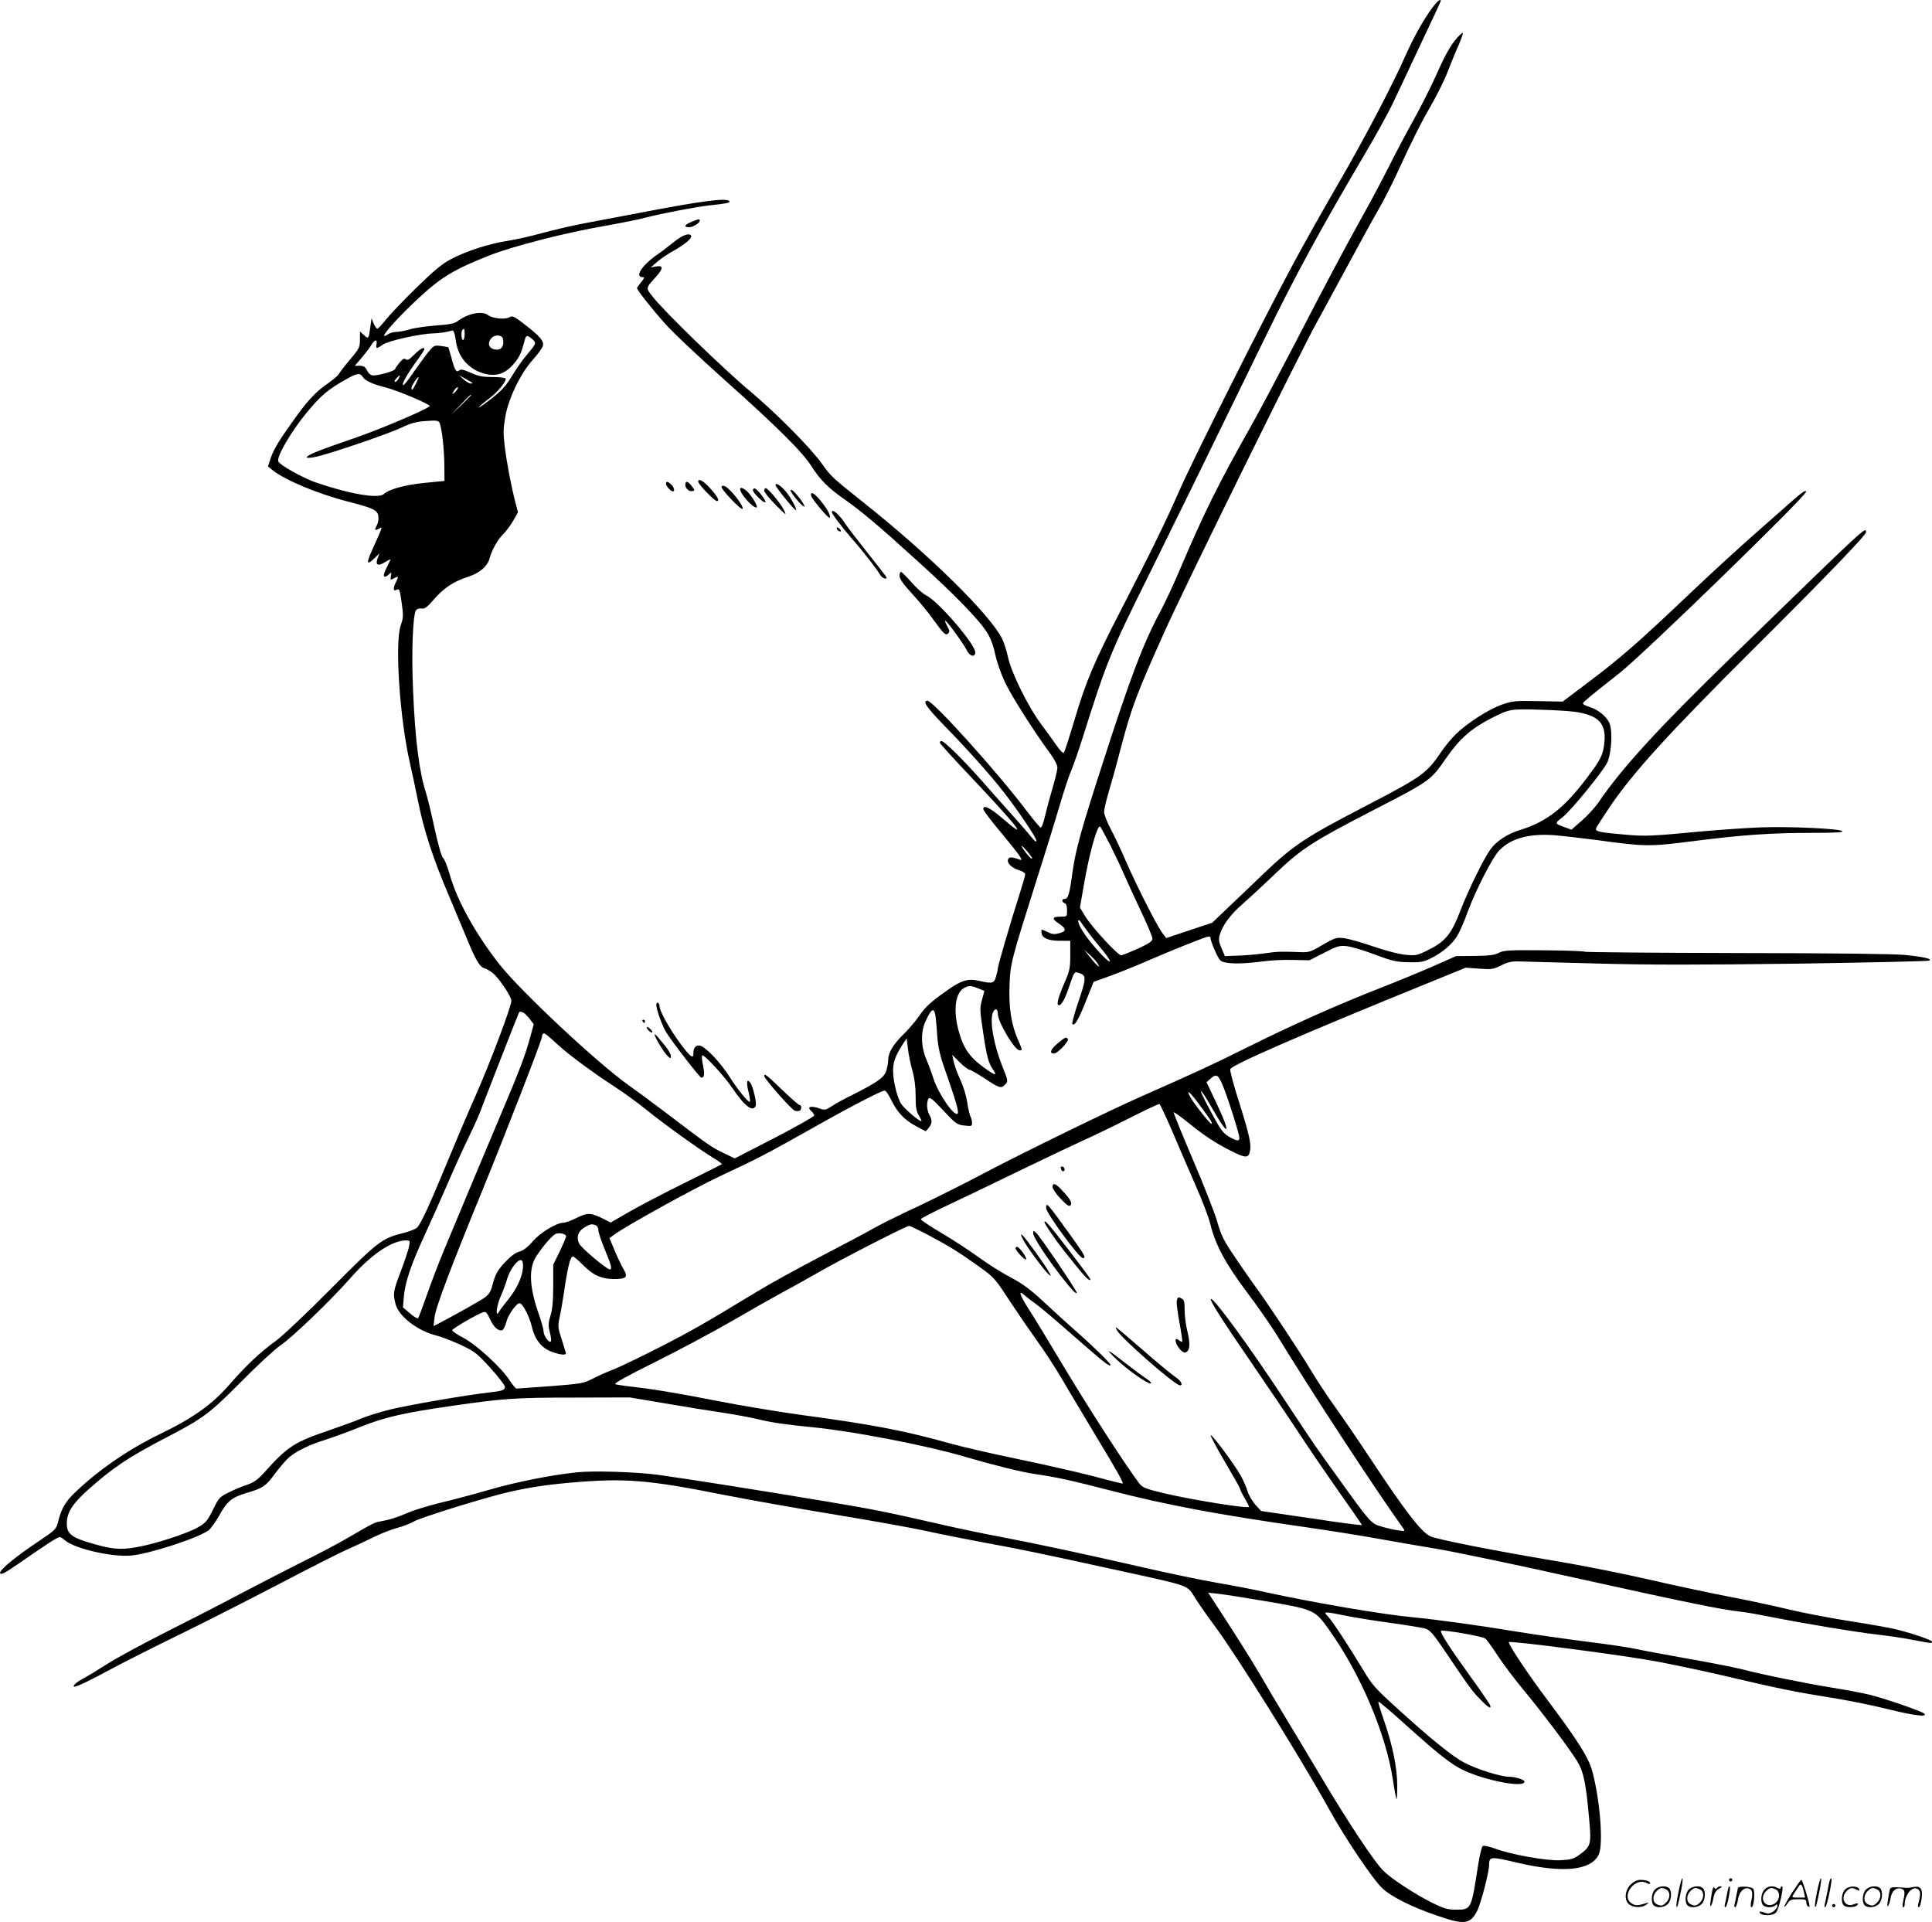 <svg version="1.0" xmlns="http://www.w3.org/2000/svg"
  viewBox="0 0 1199.468 1193.204"
 preserveAspectRatio="xMidYMid meet">
<g transform="translate(-0.532,1194.072) scale(0.1,-0.1)"
fill="#000000" stroke="none">
<path d="M8898 11893 c-54 -73 -114 -180 -163 -289 -81 -186 -265 -536 -429
-817 -90 -155 -214 -376 -276 -492 -188 -350 -614 -1199 -698 -1390 -96 -217
-170 -369 -364 -745 -173 -336 -219 -444 -294 -696 -31 -104 -60 -193 -64
-197 -4 -5 -25 16 -46 47 -22 31 -65 91 -97 134 -78 104 -181 313 -203 410 -9
43 -26 95 -37 117 -74 149 -446 516 -852 839 -206 164 -211 169 -267 248 -73
102 -285 315 -447 451 -160 133 -537 499 -602 584 -46 59 -48 51 24 131 42 48
40 67 -7 58 l-31 -6 40 35 c22 19 66 49 99 67 81 46 124 84 110 98 -15 16 -59
-3 -114 -49 -25 -20 -65 -51 -90 -68 -98 -67 -148 -143 -94 -143 12 0 10 -6
-10 -31 -14 -17 -26 -34 -26 -37 1 -12 85 -120 171 -217 46 -53 215 -212 374
-354 325 -290 483 -447 539 -536 51 -81 106 -136 201 -202 107 -75 211 -162
455 -384 235 -212 391 -373 437 -451 20 -33 38 -83 48 -133 10 -46 35 -118 60
-171 43 -89 178 -302 276 -435 30 -41 49 -77 49 -94 0 -15 -13 -70 -29 -123
-16 -54 -37 -132 -47 -175 -10 -44 -22 -76 -28 -74 -6 2 -47 51 -91 109 -178
236 -577 678 -611 678 -34 0 -6 -41 99 -149 143 -146 289 -309 373 -417 92
-118 204 -285 204 -303 -1 -10 -11 -3 -28 19 -15 19 -68 80 -117 135 -50 55
-136 152 -191 215 -114 129 -236 250 -253 250 -6 0 -11 -4 -11 -10 0 -5 76
-89 169 -187 314 -332 393 -432 226 -288 -82 71 -125 92 -125 62 0 -7 49 -73
110 -145 120 -145 144 -179 115 -168 -46 17 -65 18 -71 2 -9 -23 22 -54 68
-68 22 -6 38 -17 38 -26 0 -8 -18 -70 -39 -136 -47 -145 -131 -432 -131 -449
0 -7 -5 -29 -11 -49 -11 -43 -23 -46 -108 -26 -67 15 -108 2 -197 -61 -106
-75 -132 -100 -174 -160 -21 -31 -64 -81 -95 -111 -62 -61 -95 -114 -95 -157
0 -15 -5 -45 -11 -66 -12 -44 -53 -74 -208 -152 -52 -25 -112 -58 -133 -73
-35 -23 -43 -24 -72 -14 -58 21 -86 11 -51 -18 8 -7 15 -18 15 -25 0 -6 -111
-69 -246 -139 l-247 -127 -71 34 c-75 37 -81 40 -348 243 -95 72 -202 151
-238 176 -191 134 -672 584 -805 753 -149 191 -264 398 -308 558 -14 49 -32
94 -40 100 -10 8 -29 74 -52 177 -19 91 -44 192 -54 225 -43 134 -68 327 -81
635 -11 237 -2 479 19 503 6 8 22 12 34 10 19 -4 34 8 75 55 63 73 124 113
214 142 73 23 122 67 134 118 12 46 51 116 84 147 17 17 45 54 61 82 l30 53
-16 62 c-25 95 -55 252 -67 355 -9 75 -8 106 5 180 21 114 94 265 171 351 30
33 57 71 61 83 10 30 -15 60 -108 132 -72 56 -79 59 -101 47 -29 -15 -104 -6
-132 15 -36 27 -121 10 -183 -35 -23 -18 -50 -24 -138 -30 -61 -5 -134 -15
-163 -24 -30 -9 -68 -16 -85 -16 -17 0 -41 -7 -53 -16 -12 -8 -22 -11 -22 -7
0 18 105 132 221 239 133 123 215 173 431 258 142 57 478 143 723 185 99 18
212 40 250 51 87 23 309 66 390 75 107 11 135 17 129 26 -14 23 -164 4 -559
-72 -115 -22 -270 -51 -343 -65 -73 -14 -190 -41 -260 -60 -70 -20 -167 -41
-217 -49 -112 -17 -255 -63 -349 -113 -55 -28 -105 -70 -218 -180 -81 -79
-165 -168 -189 -198 -23 -30 -46 -54 -51 -54 -5 0 -15 15 -23 32 l-13 33 -7
-50 c-10 -79 -12 -81 -40 -55 l-25 23 0 -50 c0 -48 -4 -56 -60 -123 -34 -40
-65 -81 -71 -91 -5 -10 -35 -36 -67 -58 -69 -47 -122 -102 -194 -201 -105
-145 -142 -205 -161 -260 l-18 -55 28 -23 c79 -63 285 -149 475 -197 148 -38
175 -51 182 -86 3 -19 0 -42 -9 -60 -17 -31 -14 -35 16 -19 21 12 23 18 -47
-138 -35 -77 -32 -93 12 -51 l35 34 -11 -29 c-16 -43 1 -53 44 -26 20 12 36
20 36 18 0 -2 -11 -25 -25 -53 -27 -52 -20 -71 14 -41 17 16 18 15 13 -10 -4
-24 -3 -25 16 -15 31 17 34 14 17 -19 -21 -41 -20 -63 3 -51 17 9 19 2 31 -80
11 -80 11 -94 -6 -141 -38 -110 -5 -588 58 -858 11 -47 33 -152 50 -235 36
-181 93 -355 192 -587 40 -95 88 -209 106 -253 58 -143 84 -188 115 -196 16
-5 42 -21 58 -36 41 -39 108 -141 108 -165 0 -36 -126 -370 -218 -580 -50
-112 -134 -310 -187 -439 -109 -264 -159 -371 -183 -392 -10 -8 -46 -22 -82
-31 -135 -34 -154 -49 -445 -341 -148 -150 -304 -297 -345 -327 -102 -74 -185
-153 -292 -275 -106 -122 -224 -206 -433 -307 -195 -95 -379 -222 -523 -360
-60 -57 -86 -102 -105 -179 -13 -51 -15 -53 -122 -125 -168 -112 -271 -202
-231 -202 14 0 45 20 221 142 44 30 94 63 112 73 31 18 31 18 63 -8 60 -51
286 -103 405 -94 109 8 415 107 484 156 15 11 44 52 66 91 50 90 78 114 168
141 105 31 122 42 181 123 30 40 69 85 87 100 45 38 131 80 224 108 44 14 143
50 220 81 153 61 270 87 575 131 315 45 384 50 745 50 l350 1 220 -37 c121
-21 283 -47 360 -58 77 -12 174 -30 215 -40 85 -21 175 -34 340 -50 247 -24
708 -113 938 -181 177 -52 357 -97 439 -109 143 -21 216 -37 473 -103 343 -89
669 -150 1208 -227 153 -22 354 -54 447 -71 94 -17 260 -46 370 -64 110 -18
515 -103 900 -189 661 -146 856 -186 985 -201 30 -3 111 -17 180 -31 240 -47
526 -94 660 -110 74 -8 180 -24 235 -35 115 -22 115 -22 115 -10 0 9 -115 49
-218 75 -34 9 -162 32 -285 51 -122 19 -296 52 -387 74 -91 22 -262 59 -380
81 -118 23 -339 70 -490 105 -151 35 -412 87 -580 115 -387 65 -742 135 -777
154 -58 30 -154 155 -367 477 -74 112 -173 257 -220 322 -46 64 -115 168 -152
230 -75 125 -260 404 -339 512 -28 39 -88 124 -132 190 -71 104 -86 135 -111
222 -16 55 -84 229 -152 387 -67 158 -121 289 -118 291 2 3 43 -26 91 -65 101
-81 165 -124 264 -174 94 -47 110 -47 119 1 8 44 -4 98 -77 330 -28 89 -49
169 -46 176 10 27 457 221 1202 524 l260 106 84 -6 c76 -6 88 -4 135 20 38 19
65 26 106 25 30 -1 249 -7 485 -13 330 -9 619 -9 1244 -1 447 7 818 15 824 19
18 11 -31 23 -151 35 -78 7 -432 11 -1047 12 -511 1 -935 5 -940 8 -6 4 -121
8 -255 9 -220 2 -249 0 -280 -16 -28 -14 -59 -18 -150 -19 l-115 -1 -140 -62
c-77 -34 -225 -95 -330 -136 -264 -103 -550 -231 -815 -363 -210 -105 -357
-173 -655 -304 -195 -85 -764 -363 -985 -480 -113 -60 -300 -154 -416 -209
-117 -54 -243 -117 -280 -139 -38 -22 -184 -99 -324 -172 -140 -73 -318 -171
-395 -218 -330 -200 -401 -241 -600 -343 -115 -59 -244 -121 -286 -138 -42
-16 -103 -43 -135 -60 -56 -29 -71 -31 -261 -46 -111 -8 -206 -15 -211 -15 -5
0 -23 21 -40 47 -52 82 -208 225 -290 268 -40 21 -71 42 -69 48 3 11 160 102
192 111 17 5 24 -3 43 -44 23 -50 53 -76 76 -67 7 3 18 26 25 51 10 43 62 116
82 116 19 0 61 -82 76 -145 19 -83 62 -136 130 -159 56 -19 86 -20 81 -3 -2 6
-14 46 -27 87 -22 68 -23 79 -12 130 7 30 19 99 27 153 23 160 40 227 56 227
6 0 33 -23 61 -51 64 -65 114 -88 192 -89 80 0 91 11 60 64 -13 23 -38 75 -55
116 l-31 74 23 17 c72 55 494 288 670 371 226 105 285 136 578 301 219 124
418 227 437 227 8 0 25 -24 39 -54 37 -77 83 -128 155 -166 l62 -33 19 23 c21
26 22 46 3 80 -16 29 -19 78 -5 100 7 12 26 -3 92 -74 78 -83 86 -88 131 -93
43 -5 47 -4 47 16 0 12 -4 31 -10 41 -5 10 -14 49 -20 87 -5 39 -24 101 -44
143 -19 41 -37 92 -41 114 l-8 38 46 -46 c26 -25 52 -46 60 -46 7 0 50 -25 96
-55 90 -60 101 -63 125 -39 21 21 21 24 -14 110 -55 137 -81 284 -61 337 12
31 31 28 31 -6 0 -51 105 -227 135 -227 19 0 19 0 -10 66 -41 94 -58 200 -52
338 5 136 8 148 173 670 53 165 115 368 140 452 24 83 55 176 68 206 14 31 50
136 81 234 139 441 169 515 395 969 160 324 344 698 738 1507 182 374 344 671
620 1138 63 107 135 238 160 290 25 52 103 217 173 367 71 149 129 274 129
277 0 17 -20 1 -52 -41z m-6008 -2028 c0 -19 -4 -35 -10 -35 -11 0 -14 53 -3
63 11 12 13 8 13 -28z m-56 -32 c12 -103 74 -179 168 -209 76 -23 132 -9 186
50 39 43 53 71 72 144 9 36 13 41 29 33 10 -6 23 -17 31 -25 14 -18 12 -22
-52 -98 -20 -23 -58 -79 -85 -123 -40 -65 -66 -92 -134 -145 -46 -35 -78 -57
-70 -47 7 9 36 34 64 54 52 39 110 110 101 124 -3 5 -39 9 -81 9 -60 0 -87 5
-134 26 -47 21 -62 24 -73 15 -18 -15 -28 1 -49 83 -9 32 -17 59 -19 61 -2 1
-22 5 -46 8 -42 5 -44 4 -84 -46 -22 -29 -63 -85 -90 -124 -27 -40 -53 -73
-59 -73 -14 0 22 65 80 145 28 38 51 73 51 77 0 18 -24 5 -62 -32 -30 -31 -43
-38 -53 -30 -10 8 -19 3 -38 -19 -14 -17 -27 -35 -29 -42 -4 -12 -98 -39 -135
-39 -15 0 -28 10 -38 30 -12 23 -22 30 -46 30 l-31 0 44 51 c23 28 50 62 58
77 21 35 39 39 33 7 -6 -31 0 -31 39 -4 33 24 231 68 313 70 28 1 64 5 80 9
17 4 35 8 41 9 6 0 14 -24 18 -56z m294 4 c8 -40 -7 -67 -36 -67 -49 0 -67 37
-35 72 21 24 66 20 71 -5z m-870 -237 c14 -23 60 -44 143 -65 77 -20 281 -107
272 -116 -28 -25 -319 -148 -478 -202 -216 -74 -285 -102 -285 -116 0 -5 27
-3 63 5 100 24 437 139 523 179 63 30 95 38 155 42 67 5 77 3 84 -13 14 -36
28 -159 29 -259 l1 -100 -121 -12 c-123 -12 -222 -39 -255 -69 -35 -31 -211
-1 -424 72 -81 28 -223 108 -232 130 -11 29 75 178 170 295 94 115 140 154
262 221 60 33 76 34 93 8z m222 -10 c-6 -11 -16 -20 -22 -20 -6 0 -3 9 7 20
10 11 20 20 22 20 2 0 -1 -9 -7 -20z m459 -27 c2 -2 -3 -3 -12 -3 -9 0 -29 12
-44 26 l-28 26 40 -23 c22 -12 42 -24 44 -26z m-351 -3 c-21 -42 -28 -49 -28
-26 0 12 36 66 44 66 2 0 -5 -18 -16 -40z m243 -53 c-13 -12 -20 -15 -16 -7
14 26 28 41 33 35 3 -3 -5 -16 -17 -28z m99 -20 c0 -1 -28 -29 -62 -62 l-63
-60 60 63 c55 58 65 67 65 59z m3483 -2877 c-5 -6 -49 45 -64 75 -6 11 8 0 30
-25 21 -25 37 -47 34 -50z m-335 -805 l39 -16 -15 -55 c-14 -51 -14 -65 7
-202 23 -155 33 -190 63 -234 27 -39 11 -35 -59 16 -91 66 -129 123 -158 234
-33 129 -17 233 39 261 29 14 40 13 84 -4z m-264 -177 c3 -24 8 -81 11 -128 5
-62 17 -116 47 -200 68 -194 88 -264 79 -273 -21 -21 -121 125 -150 217 -11
34 -31 88 -45 121 -33 77 -35 170 -5 234 37 83 55 91 63 29z m-2560 26 c8 -3
26 -21 40 -39 l25 -33 -20 -73 c-31 -117 -65 -206 -187 -494 -103 -244 -170
-404 -352 -840 -32 -77 -79 -201 -105 -275 -26 -74 -50 -138 -54 -143 -4 -4
-27 9 -50 30 l-44 37 6 70 c7 86 47 203 132 386 34 74 100 221 145 325 45 105
102 228 125 275 23 47 54 114 68 150 14 36 73 189 132 340 59 151 109 278 112
283 5 9 7 9 27 1z m221 -205 c65 -59 214 -169 342 -252 57 -37 147 -102 200
-145 111 -90 324 -243 414 -298 33 -20 58 -38 56 -41 -3 -2 -108 -55 -233
-117 -126 -62 -280 -143 -343 -179 l-114 -66 -36 18 c-87 44 -105 45 -173 12
-33 -17 -71 -31 -83 -31 -44 0 -144 -60 -192 -116 -32 -37 -59 -57 -84 -64
-23 -6 -54 -29 -85 -62 -51 -54 -65 -80 -84 -155 -7 -29 -21 -50 -43 -66 -26
-20 -178 -105 -296 -167 l-24 -12 6 53 c5 57 102 314 295 784 136 332 372 939
372 958 0 7 3 17 7 20 7 8 21 -3 98 -74z m2194 -152 c14 -49 21 -103 21 -161
0 -72 4 -95 21 -122 11 -19 18 -34 14 -34 -14 0 -103 76 -123 105 -25 36 -52
142 -52 208 0 53 14 92 56 158 l28 44 8 -62 c3 -34 16 -95 27 -136z m1940
-126 c36 -97 91 -273 91 -295 0 -22 -16 -20 -65 8 -35 21 -52 43 -103 138 -66
122 -87 170 -58 131 9 -11 39 -61 67 -110 99 -173 106 -138 11 61 l-56 118 28
25 c37 31 47 22 85 -76z m-154 -93 c71 -96 78 -108 72 -114 -6 -6 -113 129
-133 168 -27 53 1 28 61 -54z m-175 -153 c37 -88 102 -238 144 -334 43 -96 87
-211 97 -255 31 -126 95 -243 226 -418 65 -86 147 -204 183 -262 231 -377 600
-941 788 -1205 12 -17 9 -18 -39 -10 -28 4 -74 15 -102 24 -60 18 -66 25 -270
309 -141 195 -142 197 -330 481 -220 334 -441 635 -454 621 -8 -8 62 -119 252
-396 100 -146 234 -344 297 -440 63 -96 169 -251 235 -345 66 -93 127 -182
137 -196 l17 -27 -48 5 c-26 3 -91 11 -143 19 -52 8 -171 26 -265 39 l-170 25
-36 39 c-19 22 -41 59 -48 83 -7 24 -26 68 -43 98 -39 70 -182 262 -186 250
-2 -6 38 -79 88 -165 50 -85 93 -160 94 -167 1 -7 14 -34 29 -59 15 -25 27
-49 27 -53 0 -14 -354 43 -532 85 -114 28 -129 34 -151 62 -82 109 -305 453
-457 706 -97 163 -200 332 -229 376 -57 90 -67 123 -23 83 15 -13 43 -35 62
-48 19 -13 80 -63 135 -111 55 -48 145 -126 200 -174 101 -88 135 -112 135
-98 0 11 -122 129 -225 219 -44 38 -128 115 -188 171 -85 79 -130 112 -206
153 -54 28 -140 82 -192 120 -52 38 -156 107 -232 152 -76 44 -136 85 -135 90
2 5 73 42 158 82 85 40 292 139 458 220 167 81 347 166 400 190 54 24 178 84
277 134 99 50 184 90 188 89 5 -2 39 -74 77 -162z m-3576 -591 c9 -3 16 -17
16 -30 0 -13 18 -67 40 -120 41 -98 47 -124 31 -124 -19 0 -177 133 -190 160
-19 39 -7 77 32 100 34 21 46 24 71 14z m2065 -61 c130 -69 188 -105 314 -195
95 -68 100 -74 193 -217 53 -80 130 -192 171 -249 41 -56 110 -162 153 -235
42 -73 137 -230 209 -351 138 -228 176 -296 165 -296 -3 0 -92 22 -197 50
-106 27 -314 74 -464 105 -150 31 -337 74 -415 96 -270 76 -476 116 -908 174
-146 20 -389 60 -540 90 -250 49 -396 73 -550 90 -30 4 -64 9 -74 12 -13 4 62
46 245 137 145 72 356 185 469 250 113 66 255 146 315 179 61 32 162 89 225
125 148 85 551 292 569 292 7 0 61 -26 120 -57z m-2249 -7 c0 -7 -18 -49 -40
-95 l-40 -82 0 -131 c0 -95 -5 -146 -17 -185 -14 -46 -15 -60 -4 -104 7 -27
10 -53 6 -57 -11 -11 -45 37 -45 63 0 13 -12 56 -26 97 -63 177 -69 294 -18
371 43 66 105 136 123 139 26 6 61 -3 61 -16z m-975 -63 c-4 -21 -27 -90 -51
-154 -48 -126 -50 -138 -33 -204 20 -77 137 -167 255 -196 27 -6 93 -32 146
-56 90 -42 103 -52 187 -144 50 -55 91 -108 91 -118 0 -21 -15 -26 -105 -36
-141 -16 -499 -78 -608 -105 -65 -16 -146 -42 -180 -56 -34 -15 -120 -46 -192
-71 -224 -76 -263 -101 -410 -265 -39 -43 -62 -60 -105 -75 -30 -10 -82 -31
-115 -48 -57 -28 -62 -34 -98 -108 -34 -68 -45 -81 -90 -107 -69 -40 -272
-106 -386 -125 -102 -18 -154 -13 -300 31 -102 31 -131 56 -131 115 0 68 33
122 130 209 158 141 251 203 495 330 220 114 263 146 460 345 99 100 207 200
240 222 75 51 310 276 435 418 129 147 256 233 344 235 27 0 28 -1 21 -37z
m707 -132 c-3 -57 -40 -136 -94 -201 -24 -30 -50 -64 -56 -75 -23 -40 -13 44
12 98 13 29 31 77 40 108 17 59 66 124 88 116 8 -3 12 -19 10 -46z M6592 4686
c1 -10 8 -17 13 -17 15 1 12 24 -3 29 -9 3 -13 -2 -10 -12z M6540 4571 c0 -10
22 -43 50 -72 38 -40 53 -50 61 -42 14 14 -1 40 -54 96 -38 41 -57 47 -57 18z
M6500 4441 c0 -31 205 -311 228 -311 22 0 13 16 -66 127 -156 217 -162 224
-162 184z M6490 4353 c0 -10 63 -103 114 -168 109 -138 148 -184 162 -189 21
-8 18 -4 -123 181 -122 159 -153 195 -153 176z M6420 4283 c0 -23 84 -151 175
-268 63 -81 95 -114 95 -99 0 13 -226 347 -249 368 -21 19 -21 19 -21 -1z
M6358 4243 c24 -46 132 -192 158 -214 16 -13 16 -12 4 11 -20 39 -146 214
-165 230 -15 13 -15 8 3 -27z M6310 4192 c0 -15 58 -77 65 -70 9 9 -41 78 -56
78 -5 0 -9 -4 -9 -8z M7314 3875 c-7 -17 -3 -50 20 -180 8 -44 13 -82 11 -84
-3 -2 -11 2 -20 9 -36 30 -23 -31 14 -64 17 -15 23 -16 36 -6 19 15 19 57 0
135 -8 33 -15 88 -15 122 0 52 -3 64 -20 73 -16 9 -22 8 -26 -5z M6939 3683
c26 -50 362 -343 392 -343 22 0 6 30 -30 53 -22 15 -112 89 -201 167 -88 77
-163 140 -166 140 -2 0 0 -8 5 -17z M6935 3503 c70 -67 198 -157 215 -151 7 2
-7 17 -31 32 -24 16 -82 59 -129 96 -112 88 -129 95 -55 23z M9052 11706 c-43
-49 -74 -105 -136 -244 -30 -66 -92 -190 -139 -274 -47 -84 -115 -213 -151
-286 -37 -73 -108 -208 -160 -300 -121 -218 -236 -435 -436 -822 -90 -173
-202 -385 -250 -470 -219 -389 -298 -549 -461 -932 -32 -75 -83 -183 -113
-240 -103 -192 -183 -403 -349 -918 -140 -431 -174 -557 -193 -693 -18 -136
-27 -167 -49 -167 -19 0 -20 -19 0 -26 10 -4 15 -20 15 -45 0 -39 0 -39 -39
-39 -55 0 -58 -13 -10 -44 47 -32 46 -48 -3 -60 -27 -7 -43 -5 -68 8 -42 20
-42 20 -38 -6 4 -32 43 -48 116 -48 l62 0 0 -90 c0 -80 -4 -97 -35 -169 -40
-91 -53 -141 -36 -141 17 0 39 40 65 118 32 94 31 93 66 80 41 -14 39 -34 -12
-184 -23 -68 -39 -127 -35 -131 14 -14 37 24 84 142 l48 120 100 36 c55 20
163 63 240 97 139 60 320 133 363 146 13 4 22 3 22 -3 0 -23 44 -125 61 -142
23 -23 124 -26 264 -7 50 7 135 11 190 9 l100 -2 90 46 c81 42 95 46 140 42
28 -3 107 -26 175 -52 110 -41 135 -47 210 -48 74 -2 92 1 140 25 71 35 134
89 164 141 14 23 43 90 64 149 54 142 154 337 196 380 71 73 182 104 334 94
52 -4 175 -18 274 -31 300 -41 323 -41 598 -6 307 39 482 51 734 51 145 0 197
3 189 11 -15 15 -327 30 -508 23 -82 -3 -242 -14 -355 -24 -330 -31 -359 -32
-485 -21 -164 14 -188 20 -180 40 3 9 41 67 83 130 143 212 367 459 892 981
445 443 700 708 700 726 0 37 16 52 -832 -772 -457 -444 -684 -692 -828 -904
-21 -31 -67 -81 -103 -113 l-65 -57 -42 15 c-63 22 -64 24 -15 61 51 39 245
276 278 339 25 49 35 185 17 239 -14 44 -69 90 -127 108 -24 7 -42 17 -40 23
3 9 61 57 227 187 150 118 1166 1106 1159 1127 -4 10 -26 -5 -72 -45 -36 -32
-146 -129 -244 -215 -98 -86 -270 -244 -382 -350 -357 -339 -451 -421 -680
-593 l-134 -101 -153 3 c-140 3 -158 1 -222 -21 -82 -28 -216 -114 -287 -183
-28 -27 -70 -78 -94 -114 -88 -130 -117 -151 -457 -328 -388 -201 -457 -247
-649 -430 -71 -69 -171 -164 -222 -212 l-92 -88 -142 -47 -143 -48 -22 28
c-32 40 -162 296 -229 450 -31 72 -74 163 -96 203 -21 41 -39 86 -39 101 0 15
11 65 25 112 14 46 51 178 81 294 65 246 97 331 272 720 121 270 837 1723 939
1908 25 45 109 199 186 342 77 143 167 307 200 364 33 56 90 169 127 250 87
190 139 292 212 419 32 57 75 144 94 195 20 51 49 123 66 160 16 38 28 71 25
73 -2 3 -18 -11 -35 -30z m729 -4184 c148 -21 197 -71 185 -191 -8 -77 -21
-104 -111 -223 -138 -183 -247 -268 -406 -318 -84 -25 -151 -69 -190 -122 -44
-61 -138 -253 -189 -386 -54 -140 -92 -187 -196 -238 -69 -35 -78 -37 -141
-31 -41 4 -121 24 -199 51 -72 25 -154 48 -182 52 -50 6 -56 4 -135 -41 -78
-46 -85 -48 -147 -45 -110 4 -132 4 -215 -8 -44 -6 -117 -13 -162 -14 l-83 -3
-21 49 c-18 42 -19 55 -10 86 17 58 68 125 139 187 37 32 128 116 203 188 162
155 233 201 599 390 368 190 365 187 465 331 85 122 157 184 285 249 105 53
114 55 285 50 88 -2 190 -8 226 -13z m-2882 -829 c32 -65 70 -145 84 -179 14
-33 60 -132 101 -220 42 -87 76 -168 76 -180 0 -17 -18 -29 -90 -63 -50 -22
-97 -41 -104 -41 -21 0 -186 179 -223 242 l-33 54 25 144 c33 191 80 360 99
360 3 0 32 -53 65 -117z m-165 -503 c15 -22 50 -68 79 -103 29 -34 61 -74 71
-90 36 -54 -12 -18 -80 62 -62 71 -104 137 -104 161 0 17 6 12 34 -30z m88
-235 c10 -18 10 -19 -6 -6 -9 8 -31 33 -48 55 l-32 41 38 -35 c21 -19 43 -44
48 -55z M4298 10563 c-43 -17 -50 -33 -15 -33 25 0 67 26 67 41 0 12 -8 11
-52 -8z M4340 8951 c0 -16 101 -121 116 -121 20 0 3 31 -48 86 -38 41 -68 56
-68 35z M4140 8937 c0 -14 31 -47 43 -47 14 0 7 27 -11 43 -22 21 -32 21 -32
4z M4260 8931 c0 -23 24 -44 45 -39 15 3 14 6 -5 31 -25 32 -40 35 -40 8z
M4820 8930 c0 -14 121 -162 127 -156 7 6 -33 80 -63 115 -30 37 -64 58 -64 41z
M4485 8920 c-8 -13 121 -148 130 -138 12 12 -70 119 -107 139 -11 6 -19 5 -23
-1z M4600 8905 c0 -29 76 -115 101 -115 13 0 -13 49 -47 89 -22 27 -54 42 -54
26z M4680 8898 c0 -18 68 -84 77 -75 7 8 -47 79 -65 85 -7 2 -12 -3 -12 -10z
M4750 8894 c0 -9 32 -48 71 -88 67 -67 69 -69 51 -31 -22 43 -98 135 -113 135
-5 0 -9 -7 -9 -16z M4919 8884 c18 -33 80 -100 81 -87 0 15 -62 95 -78 101
-11 3 -12 0 -3 -14z M5040 8867 c0 -19 113 -153 117 -140 6 17 -20 61 -62 111
-37 43 -55 52 -55 29z M5170 8761 c0 -11 62 -93 130 -171 71 -81 153 -188 169
-217 10 -20 41 -33 41 -18 0 3 -53 72 -118 153 -64 81 -126 161 -136 177 -36
58 -86 102 -86 76z M5200 8662 c0 -12 19 -26 26 -19 2 2 -2 10 -11 17 -9 8
-15 8 -15 2z M5590 8365 c0 -18 25 -53 83 -116 45 -49 102 -119 127 -155 63
-88 77 -101 92 -86 10 10 9 19 -5 44 -10 17 -16 33 -13 35 5 6 115 -144 134
-184 18 -38 52 -45 52 -12 0 50 -230 318 -304 353 -19 9 -60 45 -91 81 -32 36
-61 65 -66 65 -5 0 -9 -11 -9 -25z M4080 5702 c0 -28 36 -129 62 -171 35 -57
208 -281 218 -281 18 0 21 22 10 76 -7 31 -9 59 -5 62 10 10 139 -130 187
-202 75 -112 128 -153 145 -110 7 19 -16 118 -33 142 -22 30 -27 4 -11 -58 8
-33 11 -60 7 -60 -13 0 -73 74 -123 152 -61 97 -159 198 -191 198 -24 0 -36
-16 -36 -51 0 -29 -12 -23 -51 24 -71 86 -159 235 -159 271 0 8 -4 18 -10 21
-5 3 -10 -2 -10 -13z M3995 5600 c3 -5 8 -10 11 -10 2 0 4 5 4 10 0 6 -5 10
-11 10 -5 0 -7 -4 -4 -10z M4020 5563 c0 -13 29 -38 35 -31 3 3 -4 13 -15 23
-11 10 -20 13 -20 8z M4070 5516 c0 -15 59 -112 80 -131 19 -18 20 -18 20 1 0
11 -18 42 -41 69 -52 63 -59 71 -59 61z M6573 5464 c-46 -38 -55 -64 -24 -64
22 0 94 76 86 90 -9 15 -17 12 -62 -26z M4750 5260 c0 -16 169 -208 190 -215
11 -3 24 -3 30 0 13 8 13 35 0 35 -6 0 -55 43 -109 95 -99 95 -111 104 -111
85z M3585 2800 c-166 -18 -376 -60 -545 -109 -96 -28 -233 -64 -305 -81 -71
-18 -159 -44 -195 -60 -72 -31 -118 -45 -170 -54 -40 -7 -44 -9 -199 -99 -62
-37 -195 -107 -295 -156 -99 -50 -266 -136 -371 -191 -104 -56 -311 -162 -460
-237 -148 -75 -318 -166 -376 -204 -58 -37 -124 -77 -147 -89 -22 -12 -46 -28
-53 -36 -27 -33 31 -10 202 82 99 53 304 157 457 231 152 74 432 217 622 316
189 99 378 195 420 212 41 18 111 51 156 73 44 22 110 48 145 57 35 9 81 27
104 40 36 21 313 109 515 164 142 38 276 61 446 76 348 31 487 20 969 -76 165
-32 480 -88 700 -124 219 -36 469 -81 555 -100 85 -19 243 -50 350 -70 225
-41 355 -68 825 -171 474 -104 437 -90 492 -177 26 -40 78 -115 117 -167 142
-191 539 -827 716 -1147 97 -175 270 -432 327 -485 58 -54 188 -119 346 -172
167 -58 203 -52 247 40 22 49 70 233 70 274 1 56 5 57 182 15 278 -64 449 -47
498 50 31 62 10 338 -40 523 -23 82 -88 185 -268 426 -126 166 -257 364 -249
372 10 10 722 -83 922 -121 105 -20 276 -56 380 -80 393 -92 450 -104 735
-150 91 -15 235 -45 320 -66 157 -39 245 -50 222 -27 -15 15 -247 95 -342 118
-41 10 -147 30 -235 44 -170 28 -427 80 -561 115 -44 11 -195 41 -335 65 -140
25 -284 52 -319 60 -36 8 -173 29 -305 45 -132 17 -321 44 -420 60 -233 39
-510 77 -655 91 -194 18 -618 91 -908 154 -89 20 -230 47 -314 61 -83 14 -287
56 -452 94 -340 78 -655 146 -891 191 -88 16 -250 50 -360 75 -355 81 -424 95
-724 145 -362 61 -887 144 -1036 164 -139 19 -406 27 -510 16z m4254 -796
c326 -55 327 -55 416 -179 197 -275 356 -650 399 -940 9 -60 19 -111 21 -114
3 -2 5 35 5 83 0 111 -29 252 -81 402 -22 63 -39 118 -36 120 3 3 80 -62 171
-145 178 -160 254 -222 326 -264 123 -71 410 -132 410 -87 0 12 -57 30 -95 30
-51 0 -202 47 -277 87 -75 39 -209 147 -424 343 -125 113 -151 142 -201 226
-98 162 -194 308 -221 337 -23 24 -24 27 -6 27 10 0 62 -9 114 -20 52 -11 178
-31 280 -45 102 -14 200 -30 217 -36 26 -8 50 -36 118 -137 146 -217 174 -256
223 -304 47 -49 69 -61 58 -32 -4 9 -62 94 -130 188 -126 175 -182 263 -174
272 10 9 259 -34 275 -48 9 -7 44 -56 78 -108 34 -52 104 -144 154 -205 106
-126 289 -368 338 -448 39 -63 55 -137 74 -355 15 -164 12 -173 -61 -227 -35
-25 -53 -30 -115 -33 -86 -5 -311 35 -410 73 -34 12 -68 20 -74 15 -7 -4 -21
-63 -31 -131 -40 -260 -41 -264 -132 -264 -56 0 -76 6 -150 42 -108 54 -255
150 -305 200 -55 55 -218 300 -383 578 -79 132 -181 303 -228 380 -47 77 -116
193 -153 258 -55 95 -168 273 -304 481 l-19 29 64 -7 c36 -4 157 -23 269 -42z
M10426 194 c-10 -47 -15 -88 -12 -91 5 -6 9 7 30 110 7 37 10 67 6 67 -4 0
-15 -39 -24 -86z M10740 270 c0 -5 5 -10 10 -10 6 0 10 5 10 10 0 6 -4 10 -10
10 -5 0 -10 -4 -10 -10z M11286 194 c-10 -47 -15 -88 -12 -91 5 -6 9 7 30 110
7 37 10 67 6 67 -4 0 -15 -39 -24 -86z M11366 269 c-3 -8 -10 -41 -16 -74 -6
-33 -14 -68 -16 -77 -3 -10 -1 -18 3 -18 10 0 46 171 38 178 -2 3 -7 -1 -9 -9z
M10129 241 c-38 -38 -41 -101 -7 -125 29 -20 79 -20 104 0 18 14 18 15 1 10
-53 -17 -69 -17 -92 -2 -69 45 21 166 94 126 12 -6 21 -7 21 -1 0 12 -25 21
-62 21 -19 0 -39 -10 -59 -29z M11130 189 c-28 -45 -49 -83 -47 -85 2 -3 12 7
21 21 14 21 24 25 66 25 43 0 50 -3 50 -19 0 -11 5 -23 10 -26 6 -3 10 -3 10
1 0 20 -44 164 -51 164 -4 0 -30 -37 -59 -81z m75 4 l7 -33 -42 0 c-42 0 -42
0 -28 23 8 12 21 32 29 44 15 25 22 18 34 -34z M10280 210 c-22 -22 -27 -79
-8 -98 19 -19 66 -14 88 8 22 22 27 79 8 98 -19 19 -66 14 -88 -8z m71 0 c25
-14 25 -54 -1 -80 -23 -23 -33 -24 -61 -10 -25 14 -25 54 1 80 23 23 33 24 61
10z M10490 210 c-22 -22 -27 -79 -8 -98 19 -19 66 -14 88 8 22 22 27 79 8 98
-19 19 -66 14 -88 -8z m71 0 c25 -14 25 -54 -1 -80 -23 -23 -33 -24 -61 -10
-25 14 -25 54 1 80 23 23 33 24 61 10z M10636 204 c-3 -16 -8 -47 -11 -69 -8
-51 10 -26 19 27 5 27 15 42 34 53 18 10 22 14 10 15 -9 0 -20 -5 -24 -11 -5
-8 -9 -8 -14 1 -5 8 -10 3 -14 -16z M10737 223 c-2 -4 -7 -26 -11 -48 -4 -22
-9 -48 -12 -57 -3 -10 -1 -18 4 -18 4 0 14 28 20 62 11 58 10 81 -1 61z
M10795 220 c-1 -3 -5 -23 -9 -45 -4 -22 -9 -48 -12 -57 -3 -10 -1 -18 4 -18 5
0 13 20 17 45 7 53 44 87 74 68 17 -11 19 -28 8 -80 -4 -18 -3 -33 2 -33 16 0
24 99 11 115 -12 14 -87 18 -95 5z M10960 210 c-22 -22 -27 -79 -8 -98 7 -7
24 -12 38 -12 14 0 31 5 38 12 9 9 12 8 12 -5 0 -9 -12 -24 -26 -34 -21 -13
-32 -15 -55 -6 -16 6 -29 8 -29 3 0 -24 81 -27 102 -2 18 19 50 162 37 162 -5
0 -9 -5 -9 -10 0 -7 -6 -7 -19 0 -30 16 -59 12 -81 -10z m71 0 c29 -16 25 -65
-6 -86 -56 -37 -103 28 -55 76 23 23 33 24 61 10z M11461 211 c-23 -23 -28
-80 -9 -99 19 -19 88 -13 88 9 0 5 -11 4 -24 -2 -54 -25 -89 38 -46 81 23 23
33 24 62 9 16 -9 19 -8 16 3 -8 22 -64 22 -87 -1z M11590 210 c-22 -22 -27
-79 -8 -98 19 -19 66 -14 88 8 22 22 27 79 8 98 -19 19 -66 14 -88 -8z m71 0
c25 -14 25 -54 -1 -80 -23 -23 -33 -24 -61 -10 -25 14 -25 54 1 80 23 23 33
24 61 10z M11736 201 c-3 -14 -8 -44 -11 -66 -8 -51 10 -26 19 27 8 41 35 63
66 53 22 -7 24 -21 11 -77 -5 -22 -5 -38 0 -38 5 0 9 6 9 13 0 68 51 125 85
97 15 -13 15 -35 -1 -92 -3 -10 -1 -18 4 -18 6 0 13 23 17 50 9 63 -5 84 -49
76 -17 -4 -35 -6 -41 -6 -101 8 -104 7 -109 -19z M11380 110 c0 -5 5 -10 10
-10 6 0 10 5 10 10 0 6 -4 10 -10 10 -5 0 -10 -4 -10 -10z"/>
</g>
</svg>
